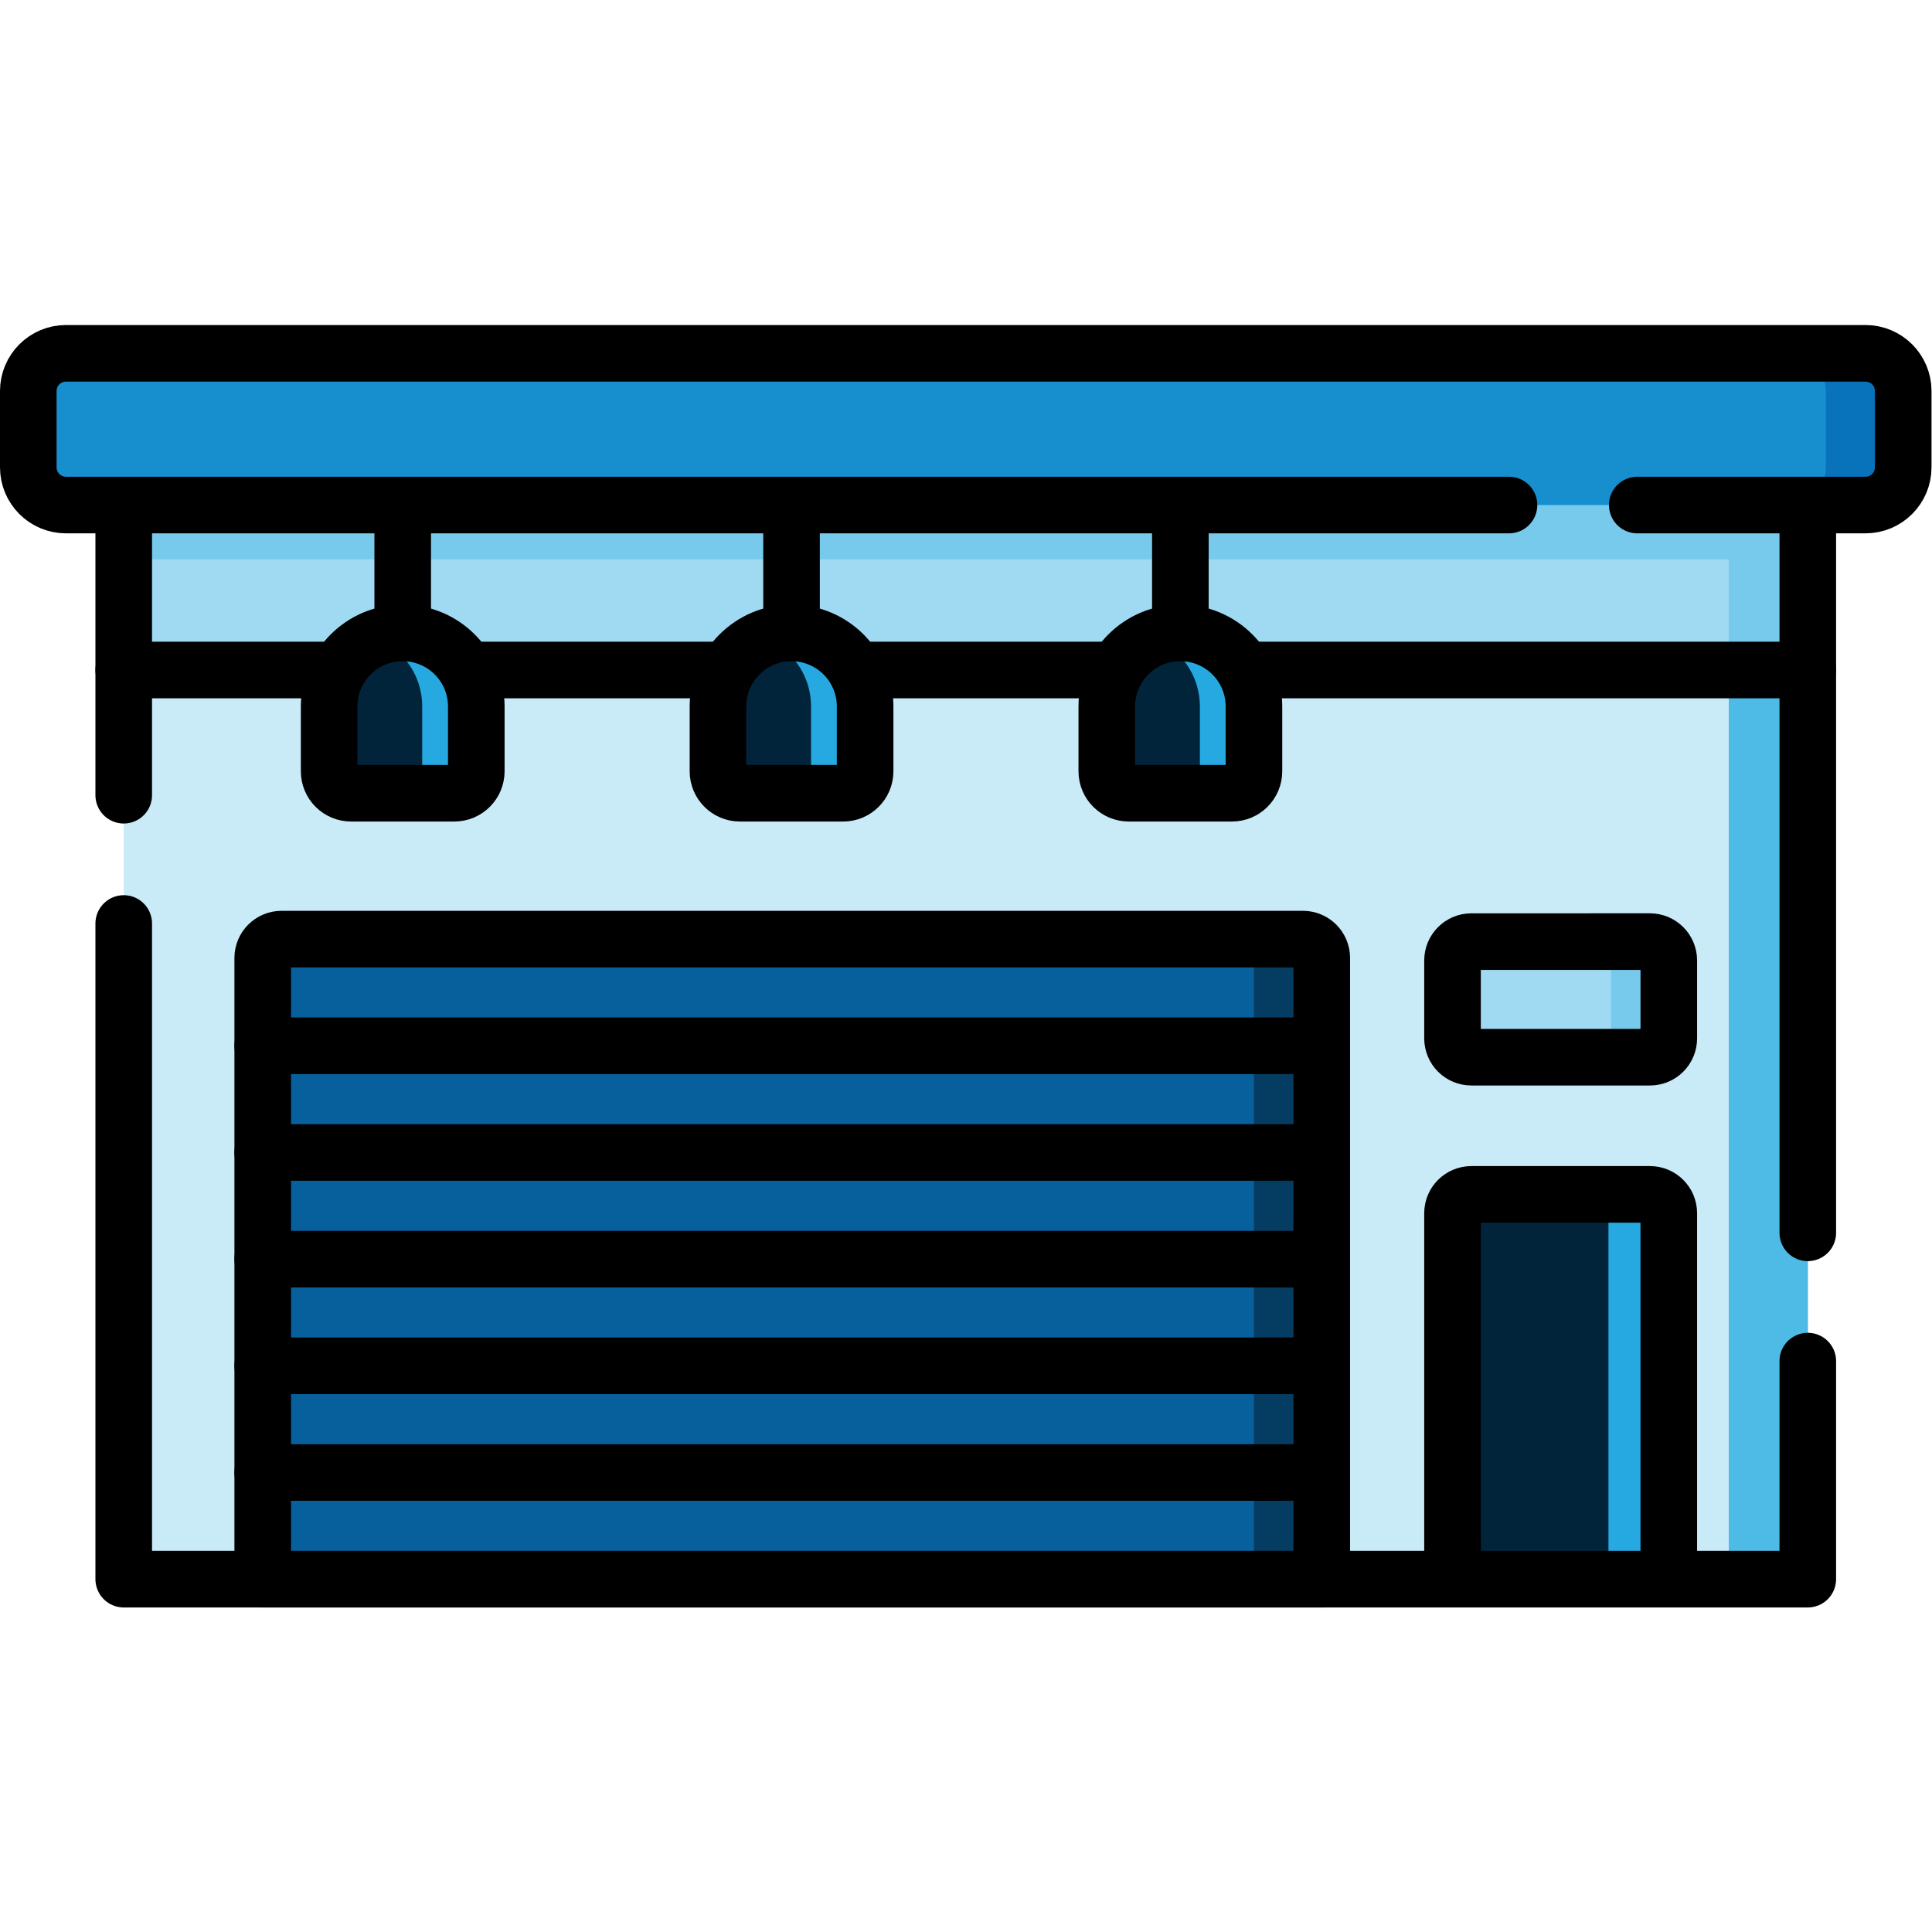 <svg version="1.1" id="svg9" xml:space="preserve" width="300" height="300" viewBox="0 0 682.667 682.667" xmlns="http://www.w3.org/2000/svg" xmlns:svg="http://www.w3.org/2000/svg" xmlns:xlink="http://www.w3.org/1999/xlink" xmlns:svgjs="http://svgjs.dev/svgjs"><g width="100%" height="100%" transform="matrix(1,0,0,1,0,0)"><defs id="defs13"><clipPath clipPathUnits="userSpaceOnUse" id="clipPath27"><path d="M 0,512 H 512 V 0 H 0 Z" id="path25" fill="#000000" fill-opacity="1" data-original-color="#000000ff" stroke="none" stroke-opacity="1"/></clipPath></defs><g id="g15" transform="matrix(1.333,0,0,-1.333,0,682.667)"><path d="M 479.203,93.528 H 32.797 v 294.377 h 446.406 z" style="fill-rule: nonzero;" id="path17" fill="#c9eaf7" fill-opacity="1" data-original-color="#bbec6bff" stroke="none" stroke-opacity="1"/><path d="m 479.203,93.528 h -20.948 v 294.377 h 20.948 z" style="fill-rule: nonzero;" id="path19" fill="#4ebae6" fill-opacity="1" data-original-color="#a1e62dff" stroke="none" stroke-opacity="1"/><g id="g21"><g id="g23" clip-path="url(#clipPath27)"><g id="g29" transform="translate(442.361,93.528)"><path d="m 0,0 h -57.333 v 97 c 0,2.762 2.238,5 5,5 H -5 c 2.761,0 5,-2.238 5,-5 z" style="fill-rule: nonzero;" id="path31" fill="#02243b" fill-opacity="1" data-original-color="#feb541ff" stroke="none" stroke-opacity="1"/></g><g id="g33" transform="translate(442.36,190.531)"><path d="M 0,0 V -97 H -16 V 0 c 0,2.76 -2.24,5 -5,5 H -5 C -2.24,5 0,2.76 0,0" style="fill-rule: nonzero;" id="path35" fill="#25a9e0" fill-opacity="1" data-original-color="#fea714ff" stroke="none" stroke-opacity="1"/></g><path d="M 479.2,334.531 H 32.8 v 53.37 h 446.4 z" style="fill-rule: nonzero;" id="path37" fill="#a0daf2" fill-opacity="1" data-original-color="#eee2ddff" stroke="none" stroke-opacity="1"/><path d="M 479.2,387.901 H 32.8 v -24.04 h 446.4 z" style="fill-rule: nonzero;" id="path39" fill="#77caec" fill-opacity="1" data-original-color="#e0d3ceff" stroke="none" stroke-opacity="1"/><path d="m 479.2,93.531 h -20.94 v 241 h 20.94 z" style="fill-rule: nonzero;" id="path41" fill="#4ebae6" fill-opacity="1" data-original-color="#a1e62dff" stroke="none" stroke-opacity="1"/><path d="m 479.2,334.531 h -20.94 v 53.37 h 20.94 z" style="fill-rule: nonzero;" id="path43" fill="#77caec" fill-opacity="1" data-original-color="#e0d3ceff" stroke="none" stroke-opacity="1"/><g id="g45" transform="translate(32.797,334.528)"><path d="M 0,0 H 446.406" style="stroke-linecap: round; stroke-linejoin: round; stroke-miterlimit: 10; stroke-dasharray: none;" id="path47" fill="none" fill-opacity="1" stroke="#000000" stroke-opacity="1" data-original-stroke-color="#000000ff" stroke-width="15" data-original-stroke-width="15"/></g><g id="g49" transform="translate(32.797,267.333)"><path d="M 0,0 V -173.805 H 446.406 V -116" style="stroke-linecap: round; stroke-linejoin: round; stroke-miterlimit: 10; stroke-dasharray: none;" id="path51" fill="none" fill-opacity="1" stroke="#000000" stroke-opacity="1" data-original-stroke-color="#000000ff" stroke-width="15" data-original-stroke-width="15"/></g><g id="g53" transform="translate(479.203,185.333)"><path d="M 0,0 V 202.571 H -446.406 V 116" style="stroke-linecap: round; stroke-linejoin: round; stroke-miterlimit: 10; stroke-dasharray: none;" id="path55" fill="none" fill-opacity="1" stroke="#000000" stroke-opacity="1" data-original-stroke-color="#000000ff" stroke-width="15" data-original-stroke-width="15"/></g><g id="g57" transform="translate(494.5,378.252)"><path d="m 0,0 h -477 c -5.523,0 -10,4.477 -10,10 v 20.221 c 0,5.522 4.477,10 10,10 H 0 c 5.523,0 10,-4.478 10,-10 V 10 C 10,4.477 5.523,0 0,0" style="fill-rule: nonzero;" id="path59" fill="#178ecd" fill-opacity="1" data-original-color="#6ad9e7ff" stroke="none" stroke-opacity="1"/></g><g id="g61" transform="translate(504.5,408.471)"><path d="m 0,0 v -20.22 c 0,-5.52 -4.48,-10 -10,-10 h -20.5 c 5.52,0 10,4.48 10,10 V 0 c 0,5.52 -4.48,10 -10,10 H -10 C -4.48,10 0,5.52 0,0" style="fill-rule: nonzero;" id="path63" fill="#0873ba" fill-opacity="1" data-original-color="#2dd1e2ff" stroke="none" stroke-opacity="1"/></g><g id="g65" transform="translate(434,378.252)"><path d="m 0,0 h 60.5 c 5.523,0 10,4.477 10,10 v 20.221 c 0,5.523 -4.477,10 -10,10 h -477 c -5.523,0 -10,-4.477 -10,-10 V 10 c 0,-5.523 4.477,-10 10,-10 L -34,0" style="stroke-linecap: round; stroke-linejoin: round; stroke-miterlimit: 10; stroke-dasharray: none;" id="path67" fill="none" fill-opacity="1" stroke="#000000" stroke-opacity="1" data-original-stroke-color="#000000ff" stroke-width="15" data-original-stroke-width="15"/></g><g id="g69" transform="translate(350.373,93.528)"><path d="m 0,0 h -280.733 v 164.667 c 0,2.761 2.238,5 5,5 H -5 c 2.762,0 5,-2.239 5,-5 z" style="fill-rule: nonzero;" id="path71" fill="#07609b" fill-opacity="1" data-original-color="#cdc0bbff" stroke="none" stroke-opacity="1"/></g><g id="g73" transform="translate(350.37,258.191)"><path d="M 0,0 V -164.66 H -17.98 V 0 c 0,2.76 -2.24,5 -5,5 H -5 C -2.24,5 0,2.76 0,0" style="fill-rule: nonzero;" id="path75" fill="#043c62" fill-opacity="1" data-original-color="#b9acacff" stroke="none" stroke-opacity="1"/></g><g id="g77" transform="translate(350.373,93.528)"><path d="m 0,0 h -280.733 v 164.667 c 0,2.761 2.238,5 5,5 H -5 c 2.762,0 5,-2.239 5,-5 z" style="stroke-linecap: round; stroke-linejoin: round; stroke-miterlimit: 10; stroke-dasharray: none;" id="path79" fill="none" fill-opacity="1" stroke="#000000" stroke-opacity="1" data-original-stroke-color="#000000ff" stroke-width="15" data-original-stroke-width="15"/></g><g id="g81" transform="translate(437.361,231.887)"><path d="m 0,0 h -47.333 c -2.762,0 -5,2.239 -5,5 v 20.641 c 0,2.761 2.238,5 5,5 H 0 c 2.761,0 5,-2.239 5,-5 V 5 C 5,2.239 2.761,0 0,0" style="fill-rule: nonzero;" id="path83" fill="#a0daf2" fill-opacity="1" data-original-color="#eee2ddff" stroke="none" stroke-opacity="1"/></g><g id="g85" transform="translate(442.36,257.531)"><path d="m 0,0 v -20.64 c 0,-2.77 -2.24,-5 -5,-5 h -15.33 c 2.76,0 5,2.23 5,5 V 0 c 0,2.76 -2.24,5 -5,5 H -5 C -2.24,5 0,2.76 0,0" style="fill-rule: nonzero;" id="path87" fill="#77caec" fill-opacity="1" data-original-color="#e0d3ceff" stroke="none" stroke-opacity="1"/></g><g id="g89" transform="translate(437.361,231.887)"><path d="m 0,0 h -47.333 c -2.762,0 -5,2.239 -5,5 v 20.641 c 0,2.761 2.238,5 5,5 H 0 c 2.761,0 5,-2.239 5,-5 V 5 C 5,2.239 2.761,0 0,0 Z" style="stroke-linecap: round; stroke-linejoin: round; stroke-miterlimit: 10; stroke-dasharray: none;" id="path91" fill="none" fill-opacity="1" stroke="#000000" stroke-opacity="1" data-original-stroke-color="#000000ff" stroke-width="15" data-original-stroke-width="15"/></g><g id="g93" transform="translate(385.027,93.528)"><path d="m 0,0 v 97 c 0,2.762 2.239,5 5,5 h 47.333 c 2.762,0 5,-2.238 5,-5 V 0" style="stroke-linecap: round; stroke-linejoin: round; stroke-miterlimit: 10; stroke-dasharray: none;" id="path95" fill="none" fill-opacity="1" stroke="#000000" stroke-opacity="1" data-original-stroke-color="#000000ff" stroke-width="15" data-original-stroke-width="15"/></g><g id="g97" transform="translate(69.639,234.917)"><path d="M 0,0 H 280.361" style="stroke-linecap: round; stroke-linejoin: round; stroke-miterlimit: 10; stroke-dasharray: none;" id="path99" fill="none" fill-opacity="1" stroke="#000000" stroke-opacity="1" data-original-stroke-color="#000000ff" stroke-width="15" data-original-stroke-width="15"/></g><g id="g101" transform="translate(69.639,206.639)"><path d="M 0,0 H 280.361" style="stroke-linecap: round; stroke-linejoin: round; stroke-miterlimit: 10; stroke-dasharray: none;" id="path103" fill="none" fill-opacity="1" stroke="#000000" stroke-opacity="1" data-original-stroke-color="#000000ff" stroke-width="15" data-original-stroke-width="15"/></g><g id="g105" transform="translate(69.639,178.361)"><path d="M 0,0 H 280.361" style="stroke-linecap: round; stroke-linejoin: round; stroke-miterlimit: 10; stroke-dasharray: none;" id="path107" fill="none" fill-opacity="1" stroke="#000000" stroke-opacity="1" data-original-stroke-color="#000000ff" stroke-width="15" data-original-stroke-width="15"/></g><g id="g109" transform="translate(69.639,150.083)"><path d="M 0,0 H 280.361" style="stroke-linecap: round; stroke-linejoin: round; stroke-miterlimit: 10; stroke-dasharray: none;" id="path111" fill="none" fill-opacity="1" stroke="#000000" stroke-opacity="1" data-original-stroke-color="#000000ff" stroke-width="15" data-original-stroke-width="15"/></g><g id="g113" transform="translate(69.639,121.806)"><path d="M 0,0 H 280.361" style="stroke-linecap: round; stroke-linejoin: round; stroke-miterlimit: 10; stroke-dasharray: none;" id="path115" fill="none" fill-opacity="1" stroke="#000000" stroke-opacity="1" data-original-stroke-color="#000000ff" stroke-width="15" data-original-stroke-width="15"/></g><g id="g117" transform="translate(120.432,301.861)"><path d="m 0,0 h -27.363 c -3.216,0 -5.822,2.606 -5.822,5.822 v 17.175 c 0,10.771 8.732,19.503 19.503,19.503 10.772,0 19.504,-8.732 19.504,-19.503 V 5.822 C 5.822,2.606 3.215,0 0,0" style="fill-rule: nonzero;" id="path119" fill="#02243b" fill-opacity="1" data-original-color="#feb541ff" stroke="none" stroke-opacity="1"/></g><g id="g121" transform="translate(126.25,324.861)"><path d="M 0,0 V -17.18 C 0,-20.39 -2.6,-23 -5.82,-23 h -14.33 c 3.21,0 5.82,2.61 5.82,5.82 V 0 c 0,5.38 -2.18,10.26 -5.71,13.79 -1.87,1.87 -4.12,3.36 -6.63,4.35 2.22,0.88 4.64,1.36 7.17,1.36 5.39,0 10.26,-2.18 13.79,-5.71 C -2.18,10.26 0,5.38 0,0" style="fill-rule: nonzero;" id="path123" fill="#25a9e0" fill-opacity="1" data-original-color="#fea714ff" stroke="none" stroke-opacity="1"/></g><g id="g125" transform="translate(120.432,301.861)"><path d="m 0,0 h -27.363 c -3.216,0 -5.822,2.606 -5.822,5.822 v 17.175 c 0,10.771 8.732,19.503 19.503,19.503 10.772,0 19.504,-8.732 19.504,-19.503 V 5.822 C 5.822,2.606 3.215,0 0,0 Z" style="stroke-linecap: round; stroke-linejoin: round; stroke-miterlimit: 10; stroke-dasharray: none;" id="path127" fill="none" fill-opacity="1" stroke="#000000" stroke-opacity="1" data-original-stroke-color="#000000ff" stroke-width="15" data-original-stroke-width="15"/></g><g id="g129" transform="translate(223.501,301.861)"><path d="m 0,0 h -27.363 c -3.215,0 -5.822,2.606 -5.822,5.822 v 17.175 c 0,10.771 8.732,19.503 19.504,19.503 10.771,0 19.503,-8.732 19.503,-19.503 V 5.822 C 5.822,2.606 3.215,0 0,0" style="fill-rule: nonzero;" id="path131" fill="#02243b" fill-opacity="1" data-original-color="#feb541ff" stroke="none" stroke-opacity="1"/></g><g id="g133" transform="translate(229.32,324.861)"><path d="M 0,0 V -17.18 C 0,-20.39 -2.6,-23 -5.82,-23 h -14.33 c 3.21,0 5.82,2.61 5.82,5.82 V 0 c 0,5.38 -2.18,10.26 -5.71,13.79 -1.87,1.87 -4.12,3.36 -6.63,4.35 2.22,0.88 4.64,1.36 7.17,1.36 5.39,0 10.26,-2.18 13.79,-5.71 C -2.18,10.26 0,5.38 0,0" style="fill-rule: nonzero;" id="path135" fill="#25a9e0" fill-opacity="1" data-original-color="#fea714ff" stroke="none" stroke-opacity="1"/></g><g id="g137" transform="translate(223.501,301.861)"><path d="m 0,0 h -27.363 c -3.215,0 -5.822,2.606 -5.822,5.822 v 17.175 c 0,10.771 8.732,19.503 19.504,19.503 10.771,0 19.503,-8.732 19.503,-19.503 V 5.822 C 5.822,2.606 3.215,0 0,0 Z" style="stroke-linecap: round; stroke-linejoin: round; stroke-miterlimit: 10; stroke-dasharray: none;" id="path139" fill="none" fill-opacity="1" stroke="#000000" stroke-opacity="1" data-original-stroke-color="#000000ff" stroke-width="15" data-original-stroke-width="15"/></g><g id="g141" transform="translate(326.571,301.861)"><path d="m 0,0 h -27.363 c -3.215,0 -5.822,2.606 -5.822,5.822 v 17.175 c 0,10.771 8.732,19.503 19.503,19.503 10.772,0 19.504,-8.732 19.504,-19.503 V 5.822 C 5.822,2.606 3.215,0 0,0" style="fill-rule: nonzero;" id="path143" fill="#02243b" fill-opacity="1" data-original-color="#feb541ff" stroke="none" stroke-opacity="1"/></g><g id="g145" transform="translate(332.389,324.861)"><path d="M 0,0 V -17.18 C 0,-20.39 -2.6,-23 -5.82,-23 h -14.33 c 3.21,0 5.82,2.61 5.82,5.82 V 0 c 0,5.38 -2.18,10.26 -5.71,13.79 -1.87,1.87 -4.12,3.36 -6.63,4.35 2.22,0.88 4.64,1.36 7.17,1.36 5.39,0 10.26,-2.18 13.79,-5.71 C -2.18,10.26 0,5.38 0,0" style="fill-rule: nonzero;" id="path147" fill="#25a9e0" fill-opacity="1" data-original-color="#fea714ff" stroke="none" stroke-opacity="1"/></g><g id="g149" transform="translate(326.571,301.861)"><path d="m 0,0 h -27.363 c -3.215,0 -5.822,2.606 -5.822,5.822 v 17.175 c 0,10.771 8.732,19.503 19.503,19.503 10.772,0 19.504,-8.732 19.504,-19.503 V 5.822 C 5.822,2.606 3.215,0 0,0 Z" style="stroke-linecap: round; stroke-linejoin: round; stroke-miterlimit: 10; stroke-dasharray: none;" id="path151" fill="none" fill-opacity="1" stroke="#000000" stroke-opacity="1" data-original-stroke-color="#000000ff" stroke-width="15" data-original-stroke-width="15"/></g><g id="g153" transform="translate(106.75,344.361)"><path d="M 0,0 V 31.5" style="stroke-linecap: round; stroke-linejoin: round; stroke-miterlimit: 10; stroke-dasharray: none;" id="path155" fill="none" fill-opacity="1" stroke="#000000" stroke-opacity="1" data-original-stroke-color="#000000ff" stroke-width="15" data-original-stroke-width="15"/></g><g id="g157" transform="translate(209.82,344.361)"><path d="M 0,0 V 31.5" style="stroke-linecap: round; stroke-linejoin: round; stroke-miterlimit: 10; stroke-dasharray: none;" id="path159" fill="none" fill-opacity="1" stroke="#000000" stroke-opacity="1" data-original-stroke-color="#000000ff" stroke-width="15" data-original-stroke-width="15"/></g><g id="g161" transform="translate(312.889,344.361)"><path d="M 0,0 V 31.5" style="stroke-linecap: round; stroke-linejoin: round; stroke-miterlimit: 10; stroke-dasharray: none;" id="path163" fill="none" fill-opacity="1" stroke="#000000" stroke-opacity="1" data-original-stroke-color="#000000ff" stroke-width="15" data-original-stroke-width="15"/></g></g></g></g></g></svg>